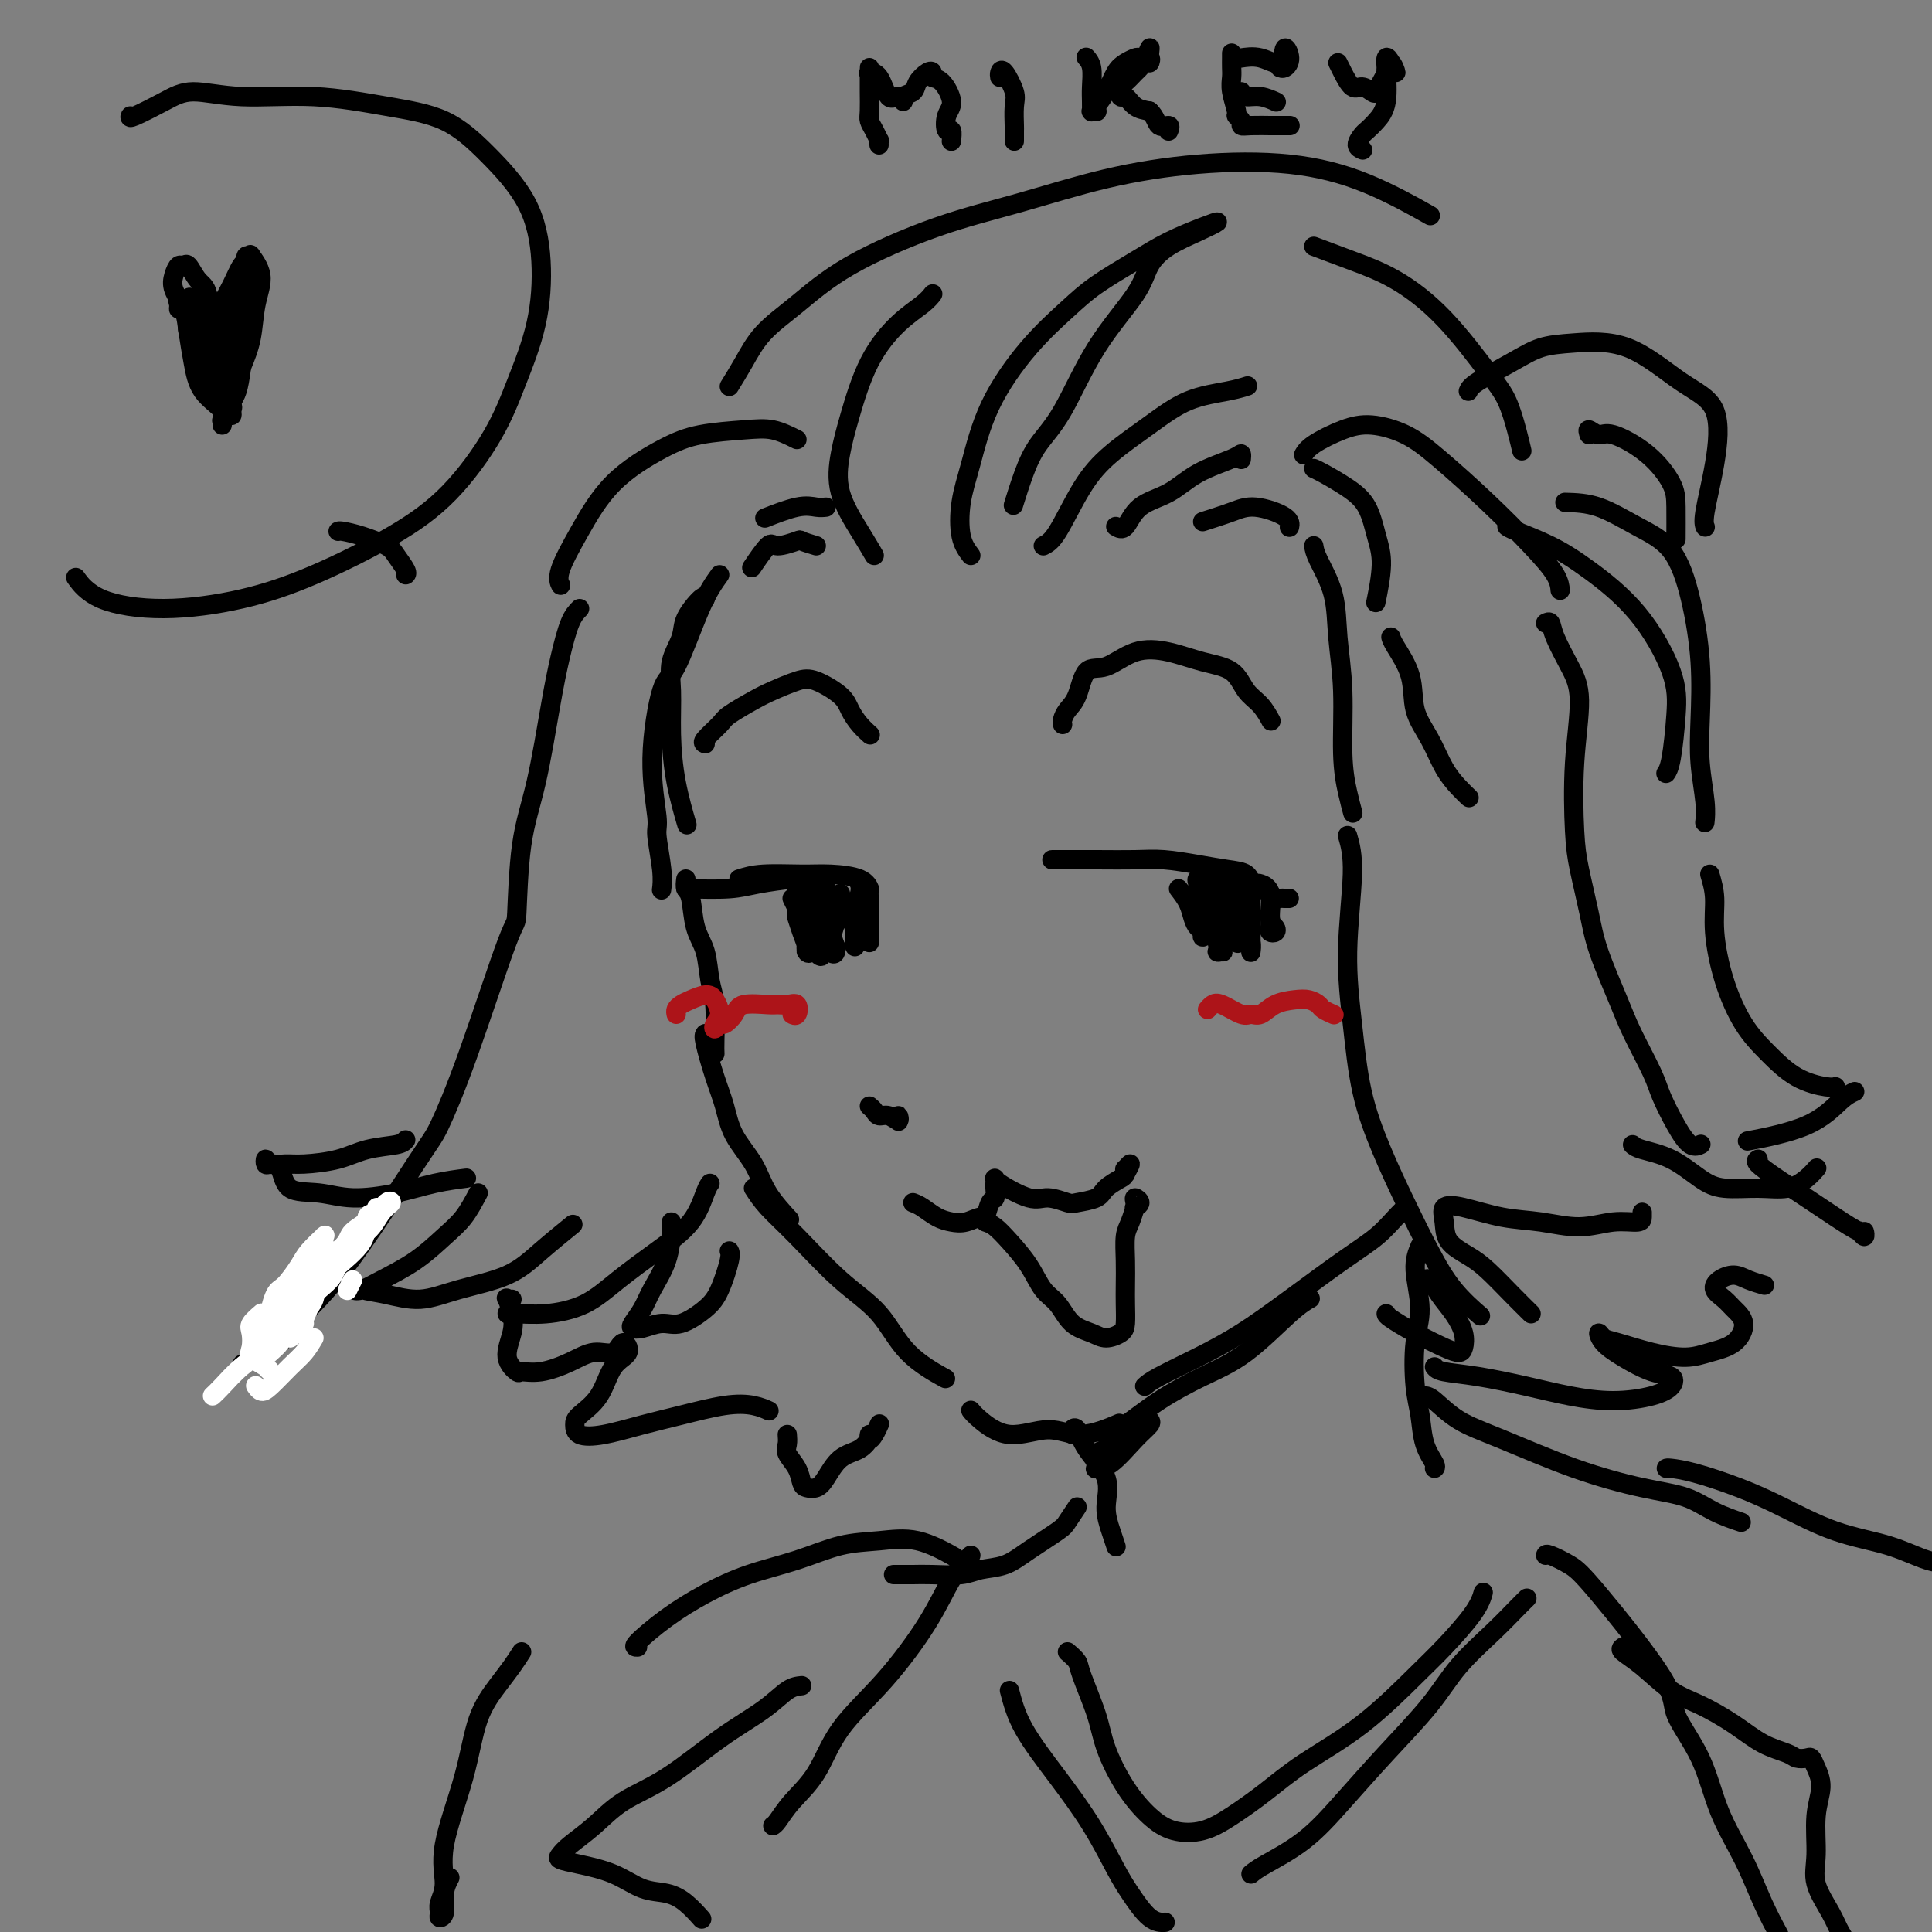 <svg viewBox='0 0 400 400' version='1.1' xmlns='http://www.w3.org/2000/svg' xmlns:xlink='http://www.w3.org/1999/xlink'><rect x="0" y="0" width="400" height="400" fill="#808080" stroke="none"/><g fill='none' stroke='#000000' stroke-width='4' stroke-linecap='round' stroke-linejoin='round'><path d='M146,124c-0.097,-0.363 -0.194,-0.726 -1,0c-0.806,0.726 -2.322,2.543 -3,4c-0.678,1.457 -0.520,2.556 -1,4c-0.480,1.444 -1.599,3.232 -2,5c-0.401,1.768 -0.082,3.515 0,6c0.082,2.485 -0.071,5.707 0,9c0.071,3.293 0.365,6.656 1,10c0.635,3.344 1.610,6.670 2,8c0.390,1.330 0.195,0.665 0,0'/><path d='M142,182c-0.098,0.771 -0.195,1.543 0,2c0.195,0.457 0.683,0.601 1,2c0.317,1.399 0.463,4.055 1,6c0.537,1.945 1.464,3.180 2,5c0.536,1.820 0.679,4.225 1,6c0.321,1.775 0.818,2.919 1,5c0.182,2.081 0.049,5.099 0,7c-0.049,1.901 -0.014,2.686 0,3c0.014,0.314 0.007,0.157 0,0'/><path d='M146,214c-0.174,0.196 -0.349,0.392 0,2c0.349,1.608 1.221,4.627 2,7c0.779,2.373 1.463,4.101 2,6c0.537,1.899 0.926,3.970 2,6c1.074,2.030 2.834,4.018 4,6c1.166,1.982 1.737,3.957 3,6c1.263,2.043 3.218,4.155 4,5c0.782,0.845 0.391,0.422 0,0'/><path d='M156,246c0.806,1.242 1.611,2.484 3,4c1.389,1.516 3.361,3.307 6,6c2.639,2.693 5.945,6.288 9,9c3.055,2.712 5.860,4.541 8,7c2.140,2.459 3.615,5.547 6,8c2.385,2.453 5.682,4.272 7,5c1.318,0.728 0.659,0.364 0,0'/><path d='M201,292c0.367,0.463 0.733,0.926 2,2c1.267,1.074 3.433,2.760 6,3c2.567,0.240 5.533,-0.967 8,-1c2.467,-0.033 4.433,1.106 7,1c2.567,-0.106 5.733,-1.459 7,-2c1.267,-0.541 0.633,-0.271 0,0'/><path d='M229,297c1.115,-0.406 2.230,-0.812 4,-2c1.770,-1.188 4.194,-3.159 7,-5c2.806,-1.841 5.992,-3.551 9,-5c3.008,-1.449 5.837,-2.636 9,-5c3.163,-2.364 6.659,-5.906 9,-8c2.341,-2.094 3.526,-2.741 4,-3c0.474,-0.259 0.237,-0.129 0,0'/><path d='M237,287c0.574,-0.502 1.148,-1.004 3,-2c1.852,-0.996 4.981,-2.485 8,-4c3.019,-1.515 5.929,-3.056 9,-5c3.071,-1.944 6.305,-4.290 10,-7c3.695,-2.710 7.852,-5.784 11,-8c3.148,-2.216 5.287,-3.573 7,-5c1.713,-1.427 3.000,-2.923 4,-4c1.000,-1.077 1.714,-1.736 2,-2c0.286,-0.264 0.143,-0.132 0,0'/><path d='M249,108c2.144,-0.687 4.287,-1.375 6,-2c1.713,-0.625 2.995,-1.188 5,-1c2.005,0.188 4.732,1.128 6,2c1.268,0.872 1.077,1.678 1,2c-0.077,0.322 -0.038,0.161 0,0'/><path d='M272,113c0.105,0.683 0.209,1.366 1,3c0.791,1.634 2.267,4.218 3,7c0.733,2.782 0.722,5.762 1,9c0.278,3.238 0.845,6.735 1,11c0.155,4.265 -0.103,9.298 0,13c0.103,3.702 0.566,6.074 1,8c0.434,1.926 0.838,3.408 1,4c0.162,0.592 0.081,0.296 0,0'/><path d='M279,173c0.556,1.932 1.113,3.863 1,8c-0.113,4.137 -0.895,10.479 -1,16c-0.105,5.521 0.467,10.221 1,15c0.533,4.779 1.029,9.638 2,14c0.971,4.362 2.419,8.227 4,12c1.581,3.773 3.297,7.453 5,11c1.703,3.547 3.395,6.961 5,10c1.605,3.039 3.125,5.703 5,8c1.875,2.297 4.107,4.228 5,5c0.893,0.772 0.446,0.386 0,0'/><path d='M317,272c-1.215,-1.198 -2.430,-2.396 -4,-4c-1.570,-1.604 -3.495,-3.614 -5,-5c-1.505,-1.386 -2.591,-2.149 -4,-3c-1.409,-0.851 -3.142,-1.790 -4,-3c-0.858,-1.210 -0.841,-2.690 -1,-4c-0.159,-1.310 -0.495,-2.451 0,-3c0.495,-0.549 1.821,-0.505 4,0c2.179,0.505 5.211,1.471 8,2c2.789,0.529 5.336,0.622 8,1c2.664,0.378 5.446,1.040 8,1c2.554,-0.040 4.881,-0.781 7,-1c2.119,-0.219 4.032,0.086 5,0c0.968,-0.086 0.991,-0.562 1,-1c0.009,-0.438 0.002,-0.840 0,-1c-0.002,-0.160 -0.001,-0.080 0,0'/><path d='M272,97c0.387,0.165 0.774,0.329 2,1c1.226,0.671 3.292,1.848 5,3c1.708,1.152 3.060,2.278 4,4c0.940,1.722 1.468,4.039 2,6c0.532,1.961 1.066,3.566 1,6c-0.066,2.434 -0.733,5.695 -1,7c-0.267,1.305 -0.133,0.652 0,0'/><path d='M288,132c-0.025,-0.091 -0.050,-0.182 0,0c0.050,0.182 0.176,0.639 1,2c0.824,1.361 2.345,3.628 3,6c0.655,2.372 0.442,4.850 1,7c0.558,2.150 1.887,3.974 3,6c1.113,2.026 2.010,4.254 3,6c0.990,1.746 2.074,3.008 3,4c0.926,0.992 1.693,1.712 2,2c0.307,0.288 0.153,0.144 0,0'/><path d='M270,94c-0.081,0.146 -0.162,0.292 0,0c0.162,-0.292 0.566,-1.023 2,-2c1.434,-0.977 3.899,-2.201 6,-3c2.101,-0.799 3.838,-1.174 6,-1c2.162,0.174 4.747,0.896 7,2c2.253,1.104 4.173,2.590 7,5c2.827,2.410 6.561,5.742 10,9c3.439,3.258 6.581,6.440 9,9c2.419,2.560 4.113,4.497 5,6c0.887,1.503 0.968,2.572 1,3c0.032,0.428 0.016,0.214 0,0'/><path d='M320,129c0.382,-0.194 0.764,-0.387 1,0c0.236,0.387 0.325,1.355 1,3c0.675,1.645 1.934,3.969 3,6c1.066,2.031 1.938,3.770 2,7c0.062,3.230 -0.687,7.951 -1,13c-0.313,5.049 -0.190,10.425 0,14c0.190,3.575 0.447,5.348 1,8c0.553,2.652 1.402,6.183 2,9c0.598,2.817 0.946,4.919 2,8c1.054,3.081 2.813,7.142 4,10c1.187,2.858 1.802,4.514 3,7c1.198,2.486 2.980,5.801 4,8c1.020,2.199 1.279,3.283 2,5c0.721,1.717 1.905,4.069 3,6c1.095,1.931 2.103,3.443 3,4c0.897,0.557 1.685,0.159 2,0c0.315,-0.159 0.158,-0.080 0,0'/><path d='M338,237c0.320,0.301 0.639,0.602 2,1c1.361,0.398 3.763,0.893 6,2c2.237,1.107 4.307,2.827 6,4c1.693,1.173 3.007,1.799 5,2c1.993,0.201 4.664,-0.024 7,0c2.336,0.024 4.338,0.295 6,0c1.662,-0.295 2.986,-1.156 4,-2c1.014,-0.844 1.718,-1.670 2,-2c0.282,-0.330 0.141,-0.165 0,0'/><path d='M169,113c-1.266,-0.384 -2.532,-0.768 -3,-1c-0.468,-0.232 -0.136,-0.314 -1,0c-0.864,0.314 -2.922,1.022 -4,1c-1.078,-0.022 -1.175,-0.775 -2,0c-0.825,0.775 -2.379,3.079 -3,4c-0.621,0.921 -0.311,0.461 0,0'/><path d='M149,119c-1.197,1.662 -2.394,3.324 -4,7c-1.606,3.676 -3.622,9.365 -5,12c-1.378,2.635 -2.117,2.217 -3,5c-0.883,2.783 -1.911,8.767 -2,14c-0.089,5.233 0.761,9.714 1,12c0.239,2.286 -0.132,2.376 0,4c0.132,1.624 0.766,4.784 1,7c0.234,2.216 0.067,3.490 0,4c-0.067,0.510 -0.033,0.255 0,0'/><path d='M171,105c-0.571,0.060 -1.143,0.119 -2,0c-0.857,-0.119 -2.000,-0.417 -4,0c-2.000,0.417 -4.857,1.548 -6,2c-1.143,0.452 -0.571,0.226 0,0'/><path d='M165,91c-1.660,-0.829 -3.320,-1.658 -5,-2c-1.680,-0.342 -3.379,-0.198 -6,0c-2.621,0.198 -6.164,0.451 -9,1c-2.836,0.549 -4.967,1.394 -8,3c-3.033,1.606 -6.970,3.972 -10,7c-3.030,3.028 -5.152,6.719 -7,10c-1.848,3.281 -3.421,6.153 -4,8c-0.579,1.847 -0.166,2.671 0,3c0.166,0.329 0.083,0.165 0,0'/><path d='M120,126c-0.661,0.669 -1.322,1.338 -2,3c-0.678,1.662 -1.372,4.318 -2,7c-0.628,2.682 -1.188,5.390 -2,10c-0.812,4.610 -1.874,11.122 -3,16c-1.126,4.878 -2.315,8.123 -3,13c-0.685,4.877 -0.866,11.387 -1,14c-0.134,2.613 -0.223,1.329 -2,6c-1.777,4.671 -5.244,15.296 -8,23c-2.756,7.704 -4.802,12.488 -6,15c-1.198,2.512 -1.548,2.751 -5,8c-3.452,5.249 -10.005,15.509 -15,22c-4.995,6.491 -8.432,9.214 -10,11c-1.568,1.786 -1.268,2.635 -3,4c-1.732,1.365 -5.495,3.247 -7,4c-1.505,0.753 -0.753,0.376 0,0'/><path d='M84,236c-0.298,0.362 -0.596,0.724 -2,1c-1.404,0.276 -3.913,0.468 -6,1c-2.087,0.532 -3.750,1.406 -6,2c-2.250,0.594 -5.087,0.909 -7,1c-1.913,0.091 -2.903,-0.042 -4,0c-1.097,0.042 -2.301,0.260 -3,0c-0.699,-0.260 -0.892,-0.998 -1,-1c-0.108,-0.002 -0.131,0.730 0,1c0.131,0.270 0.414,0.077 1,0c0.586,-0.077 1.473,-0.037 2,1c0.527,1.037 0.694,3.070 2,4c1.306,0.930 3.752,0.757 6,1c2.248,0.243 4.299,0.902 7,1c2.701,0.098 6.054,-0.366 9,-1c2.946,-0.634 5.485,-1.440 8,-2c2.515,-0.560 5.004,-0.874 6,-1c0.996,-0.126 0.498,-0.063 0,0'/><path d='M99,247c-0.948,1.784 -1.896,3.567 -3,5c-1.104,1.433 -2.365,2.514 -4,4c-1.635,1.486 -3.644,3.375 -6,5c-2.356,1.625 -5.059,2.984 -7,4c-1.941,1.016 -3.119,1.687 -4,2c-0.881,0.313 -1.466,0.268 -2,0c-0.534,-0.268 -1.016,-0.760 -1,-1c0.016,-0.240 0.530,-0.227 1,0c0.470,0.227 0.897,0.670 2,1c1.103,0.330 2.883,0.548 5,1c2.117,0.452 4.572,1.140 7,1c2.428,-0.140 4.830,-1.107 8,-2c3.170,-0.893 7.107,-1.714 10,-3c2.893,-1.286 4.740,-3.039 7,-5c2.260,-1.961 4.931,-4.132 6,-5c1.069,-0.868 0.534,-0.434 0,0'/><path d='M106,271c-0.521,0.431 -1.041,0.862 -1,1c0.041,0.138 0.644,-0.016 2,0c1.356,0.016 3.465,0.201 6,0c2.535,-0.201 5.495,-0.789 8,-2c2.505,-1.211 4.556,-3.046 7,-5c2.444,-1.954 5.282,-4.026 8,-6c2.718,-1.974 5.316,-3.849 7,-6c1.684,-2.151 2.453,-4.579 3,-6c0.547,-1.421 0.870,-1.835 1,-2c0.130,-0.165 0.065,-0.083 0,0'/></g>
<g fill='none' stroke='#FFFFFF' stroke-width='4' stroke-linecap='round' stroke-linejoin='round'><path d='M44,289c0.514,-0.480 1.028,-0.960 2,-2c0.972,-1.040 2.401,-2.640 4,-4c1.599,-1.360 3.369,-2.478 5,-4c1.631,-1.522 3.124,-3.447 4,-5c0.876,-1.553 1.135,-2.734 2,-4c0.865,-1.266 2.337,-2.616 3,-4c0.663,-1.384 0.517,-2.801 1,-4c0.483,-1.199 1.596,-2.180 2,-3c0.404,-0.820 0.098,-1.478 0,-2c-0.098,-0.522 0.011,-0.907 0,-1c-0.011,-0.093 -0.142,0.105 0,0c0.142,-0.105 0.558,-0.512 0,0c-0.558,0.512 -2.088,1.942 -3,3c-0.912,1.058 -1.206,1.742 -2,3c-0.794,1.258 -2.089,3.090 -3,4c-0.911,0.910 -1.440,0.899 -2,2c-0.560,1.101 -1.151,3.316 -1,4c0.151,0.684 1.046,-0.162 2,-1c0.954,-0.838 1.969,-1.670 3,-3c1.031,-1.330 2.080,-3.160 4,-5c1.920,-1.840 4.713,-3.691 6,-5c1.287,-1.309 1.069,-2.078 2,-3c0.931,-0.922 3.011,-1.999 4,-3c0.989,-1.001 0.886,-1.927 1,-2c0.114,-0.073 0.445,0.707 0,1c-0.445,0.293 -1.666,0.099 -2,1c-0.334,0.901 0.218,2.896 -1,5c-1.218,2.104 -4.205,4.315 -6,6c-1.795,1.685 -2.397,2.842 -3,4'/><path d='M66,267c-2.204,2.810 -2.213,2.334 -2,2c0.213,-0.334 0.648,-0.528 1,-1c0.352,-0.472 0.622,-1.224 2,-3c1.378,-1.776 3.866,-4.577 6,-7c2.134,-2.423 3.914,-4.469 5,-6c1.086,-1.531 1.478,-2.547 2,-3c0.522,-0.453 1.173,-0.344 1,0c-0.173,0.344 -1.170,0.924 -2,2c-0.830,1.076 -1.492,2.648 -3,4c-1.508,1.352 -3.862,2.485 -5,4c-1.138,1.515 -1.061,3.413 -2,5c-0.939,1.587 -2.895,2.864 -4,4c-1.105,1.136 -1.357,2.133 -2,3c-0.643,0.867 -1.675,1.605 -2,2c-0.325,0.395 0.057,0.446 0,1c-0.057,0.554 -0.554,1.611 -1,2c-0.446,0.389 -0.842,0.111 -1,0c-0.158,-0.111 -0.079,-0.056 0,0'/><path d='M73,265c-0.417,0.833 -0.833,1.667 -1,2c-0.167,0.333 -0.083,0.167 0,0'/><path d='M65,277c-0.613,1.039 -1.226,2.079 -2,3c-0.774,0.921 -1.710,1.725 -3,3c-1.290,1.275 -2.934,3.021 -4,4c-1.066,0.979 -1.554,1.190 -2,1c-0.446,-0.190 -0.851,-0.782 -1,-1c-0.149,-0.218 -0.043,-0.062 0,0c0.043,0.062 0.021,0.031 0,0'/><path d='M59,276c-0.218,0.638 -0.437,1.276 -1,2c-0.563,0.724 -1.471,1.535 -2,2c-0.529,0.465 -0.678,0.586 -1,1c-0.322,0.414 -0.819,1.123 -1,1c-0.181,-0.123 -0.048,-1.076 0,-2c0.048,-0.924 0.012,-1.817 0,-2c-0.012,-0.183 -0.001,0.346 0,0c0.001,-0.346 -0.010,-1.567 0,-2c0.010,-0.433 0.040,-0.080 0,1c-0.040,1.080 -0.152,2.886 0,4c0.152,1.114 0.566,1.537 1,2c0.434,0.463 0.887,0.965 1,1c0.113,0.035 -0.115,-0.399 -1,-1c-0.885,-0.601 -2.425,-1.370 -3,-2c-0.575,-0.630 -0.183,-1.121 0,-2c0.183,-0.879 0.157,-2.146 0,-3c-0.157,-0.854 -0.444,-1.295 0,-2c0.444,-0.705 1.619,-1.675 2,-2c0.381,-0.325 -0.031,-0.005 0,0c0.031,0.005 0.506,-0.304 1,0c0.494,0.304 1.008,1.223 2,2c0.992,0.777 2.461,1.412 3,2c0.539,0.588 0.147,1.127 0,1c-0.147,-0.127 -0.048,-0.921 0,-1c0.048,-0.079 0.044,0.556 0,0c-0.044,-0.556 -0.127,-2.304 0,-4c0.127,-1.696 0.465,-3.342 1,-4c0.535,-0.658 1.268,-0.329 2,0'/><path d='M63,268c0.180,-1.430 -0.871,-1.006 -1,-1c-0.129,0.006 0.663,-0.405 1,0c0.337,0.405 0.219,1.627 0,3c-0.219,1.373 -0.540,2.897 -1,4c-0.460,1.103 -1.058,1.785 -1,2c0.058,0.215 0.771,-0.036 1,0c0.229,0.036 -0.025,0.360 0,0c0.025,-0.360 0.329,-1.403 1,-3c0.671,-1.597 1.710,-3.747 2,-5c0.290,-1.253 -0.169,-1.609 0,-2c0.169,-0.391 0.967,-0.817 1,-1c0.033,-0.183 -0.699,-0.123 -1,0c-0.301,0.123 -0.172,0.310 0,1c0.172,0.690 0.386,1.885 0,3c-0.386,1.115 -1.372,2.151 -2,3c-0.628,0.849 -0.897,1.509 -1,2c-0.103,0.491 -0.042,0.811 0,1c0.042,0.189 0.063,0.247 0,0c-0.063,-0.247 -0.209,-0.797 0,-1c0.209,-0.203 0.774,-0.058 1,0c0.226,0.058 0.113,0.029 0,0'/></g>
<g fill='none' stroke='#000000' stroke-width='4' stroke-linecap='round' stroke-linejoin='round'><path d='M181,115c-0.825,-1.405 -1.651,-2.810 -3,-5c-1.349,-2.190 -3.223,-5.166 -4,-8c-0.777,-2.834 -0.458,-5.525 0,-8c0.458,-2.475 1.055,-4.733 2,-8c0.945,-3.267 2.240,-7.541 4,-11c1.760,-3.459 3.987,-6.102 6,-8c2.013,-1.898 3.811,-3.049 5,-4c1.189,-0.951 1.768,-1.700 2,-2c0.232,-0.300 0.116,-0.150 0,0'/><path d='M201,115c-0.804,-1.065 -1.607,-2.130 -2,-4c-0.393,-1.870 -0.374,-4.544 0,-7c0.374,-2.456 1.104,-4.693 2,-8c0.896,-3.307 1.960,-7.682 4,-12c2.040,-4.318 5.057,-8.577 8,-12c2.943,-3.423 5.813,-6.009 8,-8c2.187,-1.991 3.693,-3.386 6,-5c2.307,-1.614 5.417,-3.446 8,-5c2.583,-1.554 4.638,-2.828 7,-4c2.362,-1.172 5.029,-2.240 7,-3c1.971,-0.760 3.245,-1.212 3,-1c-0.245,0.212 -2.009,1.088 -4,2c-1.991,0.912 -4.208,1.859 -6,3c-1.792,1.141 -3.158,2.474 -4,4c-0.842,1.526 -1.159,3.245 -3,6c-1.841,2.755 -5.205,6.547 -8,11c-2.795,4.453 -5.023,9.569 -7,13c-1.977,3.431 -3.705,5.177 -5,7c-1.295,1.823 -2.156,3.721 -3,6c-0.844,2.279 -1.670,4.937 -2,6c-0.330,1.063 -0.165,0.532 0,0'/><path d='M216,113c0.832,-0.422 1.664,-0.844 3,-3c1.336,-2.156 3.175,-6.044 5,-9c1.825,-2.956 3.635,-4.978 6,-7c2.365,-2.022 5.286,-4.045 8,-6c2.714,-1.955 5.222,-3.844 8,-5c2.778,-1.156 5.825,-1.581 8,-2c2.175,-0.419 3.479,-0.834 4,-1c0.521,-0.166 0.261,-0.083 0,0'/><path d='M231,109c0.653,0.389 1.306,0.777 2,0c0.694,-0.777 1.430,-2.721 3,-4c1.570,-1.279 3.976,-1.894 6,-3c2.024,-1.106 3.667,-2.702 6,-4c2.333,-1.298 5.357,-2.296 7,-3c1.643,-0.704 1.904,-1.113 2,-1c0.096,0.113 0.027,0.746 0,1c-0.027,0.254 -0.014,0.127 0,0'/><path d='M151,80c0.969,-1.566 1.939,-3.132 3,-5c1.061,-1.868 2.214,-4.038 4,-6c1.786,-1.962 4.205,-3.715 7,-6c2.795,-2.285 5.967,-5.103 11,-8c5.033,-2.897 11.928,-5.875 18,-8c6.072,-2.125 11.321,-3.397 17,-5c5.679,-1.603 11.790,-3.535 18,-5c6.210,-1.465 12.520,-2.462 19,-3c6.480,-0.538 13.129,-0.619 19,0c5.871,0.619 10.965,1.936 16,4c5.035,2.064 10.010,4.875 12,6c1.990,1.125 0.995,0.562 0,0'/><path d='M272,51c2.600,0.978 5.200,1.957 8,3c2.800,1.043 5.800,2.151 9,4c3.200,1.849 6.598,4.440 10,8c3.402,3.560 6.807,8.089 9,11c2.193,2.911 3.176,4.203 4,6c0.824,1.797 1.491,4.099 2,6c0.509,1.901 0.860,3.400 1,4c0.140,0.600 0.070,0.300 0,0'/><path d='M312,109c0.229,0.184 0.457,0.367 2,1c1.543,0.633 4.400,1.715 7,3c2.600,1.285 4.943,2.774 8,5c3.057,2.226 6.830,5.189 10,9c3.170,3.811 5.739,8.472 7,12c1.261,3.528 1.214,5.925 1,9c-0.214,3.075 -0.596,6.828 -1,9c-0.404,2.172 -0.830,2.763 -1,3c-0.170,0.237 -0.085,0.118 0,0'/><path d='M324,104c2.237,0.063 4.474,0.125 7,1c2.526,0.875 5.343,2.562 8,4c2.657,1.438 5.156,2.625 7,5c1.844,2.375 3.034,5.937 4,10c0.966,4.063 1.709,8.627 2,13c0.291,4.373 0.130,8.556 0,12c-0.130,3.444 -0.231,6.150 0,9c0.231,2.850 0.793,5.844 1,8c0.207,2.156 0.059,3.473 0,4c-0.059,0.527 -0.030,0.263 0,0'/><path d='M354,181c0.459,1.561 0.918,3.122 1,5c0.082,1.878 -0.213,4.071 0,7c0.213,2.929 0.936,6.592 2,10c1.064,3.408 2.471,6.559 4,9c1.529,2.441 3.180,4.171 5,6c1.820,1.829 3.807,3.758 6,5c2.193,1.242 4.590,1.796 6,2c1.410,0.204 1.831,0.058 2,0c0.169,-0.058 0.084,-0.029 0,0'/><path d='M384,226c-0.804,0.369 -1.607,0.738 -3,2c-1.393,1.262 -3.375,3.417 -7,5c-3.625,1.583 -8.893,2.595 -11,3c-2.107,0.405 -1.054,0.202 0,0'/><path d='M139,253c0.034,0.321 0.069,0.643 0,2c-0.069,1.357 -0.240,3.751 -1,6c-0.760,2.249 -2.108,4.355 -3,6c-0.892,1.645 -1.327,2.829 -2,4c-0.673,1.171 -1.585,2.330 -2,3c-0.415,0.670 -0.333,0.850 0,1c0.333,0.150 0.918,0.269 2,0c1.082,-0.269 2.662,-0.926 4,-1c1.338,-0.074 2.436,0.435 4,0c1.564,-0.435 3.596,-1.816 5,-3c1.404,-1.184 2.180,-2.173 3,-4c0.820,-1.827 1.682,-4.492 2,-6c0.318,-1.508 0.091,-1.859 0,-2c-0.091,-0.141 -0.045,-0.070 0,0'/><path d='M287,272c0.016,0.165 0.032,0.330 1,1c0.968,0.670 2.888,1.846 5,3c2.112,1.154 4.417,2.287 6,3c1.583,0.713 2.443,1.006 3,1c0.557,-0.006 0.812,-0.310 1,-1c0.188,-0.690 0.309,-1.764 0,-3c-0.309,-1.236 -1.050,-2.632 -2,-4c-0.950,-1.368 -2.110,-2.707 -3,-4c-0.890,-1.293 -1.509,-2.540 -2,-3c-0.491,-0.460 -0.855,-0.131 -1,0c-0.145,0.131 -0.073,0.066 0,0'/><path d='M106,269c-0.396,0.068 -0.791,0.135 -1,0c-0.209,-0.135 -0.231,-0.473 0,0c0.231,0.473 0.714,1.759 1,3c0.286,1.241 0.374,2.439 0,4c-0.374,1.561 -1.210,3.485 -1,5c0.210,1.515 1.465,2.622 2,3c0.535,0.378 0.349,0.027 1,0c0.651,-0.027 2.138,0.271 4,0c1.862,-0.271 4.099,-1.110 6,-2c1.901,-0.890 3.467,-1.830 5,-2c1.533,-0.170 3.034,0.429 4,0c0.966,-0.429 1.397,-1.884 2,-2c0.603,-0.116 1.377,1.109 1,2c-0.377,0.891 -1.904,1.447 -3,3c-1.096,1.553 -1.759,4.102 -3,6c-1.241,1.898 -3.058,3.143 -4,4c-0.942,0.857 -1.008,1.324 -1,2c0.008,0.676 0.090,1.561 1,2c0.910,0.439 2.648,0.432 5,0c2.352,-0.432 5.317,-1.289 8,-2c2.683,-0.711 5.084,-1.276 8,-2c2.916,-0.724 6.349,-1.606 9,-2c2.651,-0.394 4.521,-0.298 6,0c1.479,0.298 2.565,0.800 3,1c0.435,0.200 0.217,0.100 0,0'/><path d='M163,297c0.054,0.687 0.108,1.375 0,2c-0.108,0.625 -0.377,1.188 0,2c0.377,0.812 1.399,1.874 2,3c0.601,1.126 0.782,2.316 1,3c0.218,0.684 0.474,0.861 1,1c0.526,0.139 1.322,0.240 2,0c0.678,-0.240 1.239,-0.819 2,-2c0.761,-1.181 1.721,-2.962 3,-4c1.279,-1.038 2.878,-1.332 4,-2c1.122,-0.668 1.768,-1.712 2,-2c0.232,-0.288 0.052,0.178 0,0c-0.052,-0.178 0.025,-1.001 0,-1c-0.025,0.001 -0.151,0.825 0,1c0.151,0.175 0.579,-0.299 1,-1c0.421,-0.701 0.835,-1.629 1,-2c0.165,-0.371 0.083,-0.186 0,0'/><path d='M297,283c0.298,0.356 0.597,0.713 2,1c1.403,0.287 3.911,0.505 7,1c3.089,0.495 6.757,1.265 10,2c3.243,0.735 6.059,1.433 9,2c2.941,0.567 6.008,1.002 9,1c2.992,-0.002 5.911,-0.440 8,-1c2.089,-0.560 3.348,-1.241 4,-2c0.652,-0.759 0.696,-1.595 0,-2c-0.696,-0.405 -2.132,-0.378 -4,-1c-1.868,-0.622 -4.169,-1.891 -6,-3c-1.831,-1.109 -3.192,-2.056 -4,-3c-0.808,-0.944 -1.063,-1.884 -1,-2c0.063,-0.116 0.444,0.593 1,1c0.556,0.407 1.286,0.511 3,1c1.714,0.489 4.412,1.362 7,2c2.588,0.638 5.066,1.041 7,1c1.934,-0.041 3.326,-0.525 5,-1c1.674,-0.475 3.632,-0.942 5,-2c1.368,-1.058 2.147,-2.706 2,-4c-0.147,-1.294 -1.221,-2.232 -2,-3c-0.779,-0.768 -1.262,-1.366 -2,-2c-0.738,-0.634 -1.731,-1.305 -2,-2c-0.269,-0.695 0.188,-1.416 1,-2c0.812,-0.584 1.981,-1.033 3,-1c1.019,0.033 1.890,0.547 3,1c1.110,0.453 2.460,0.844 3,1c0.540,0.156 0.270,0.078 0,0'/><path d='M364,240c-0.309,0.178 -0.619,0.357 0,1c0.619,0.643 2.166,1.751 4,3c1.834,1.249 3.957,2.641 6,4c2.043,1.359 4.008,2.686 6,4c1.992,1.314 4.012,2.614 5,3c0.988,0.386 0.945,-0.144 1,0c0.055,0.144 0.207,0.962 0,1c-0.207,0.038 -0.773,-0.703 -1,-1c-0.227,-0.297 -0.113,-0.148 0,0'/><path d='M153,182c1.345,-0.426 2.690,-0.853 5,-1c2.310,-0.147 5.586,-0.015 8,0c2.414,0.015 3.967,-0.089 6,0c2.033,0.089 4.547,0.370 6,1c1.453,0.630 1.844,1.609 2,2c0.156,0.391 0.078,0.196 0,0'/><path d='M142,184c3.321,0.083 6.641,0.166 9,0c2.359,-0.166 3.756,-0.581 6,-1c2.244,-0.419 5.335,-0.844 7,-1c1.665,-0.156 1.904,-0.045 2,0c0.096,0.045 0.048,0.022 0,0'/><path d='M164,186c0.722,1.472 1.443,2.945 2,4c0.557,1.055 0.949,1.693 1,3c0.051,1.307 -0.238,3.284 0,4c0.238,0.716 1.002,0.170 1,0c-0.002,-0.170 -0.771,0.037 -1,0c-0.229,-0.037 0.082,-0.317 0,-1c-0.082,-0.683 -0.558,-1.771 -1,-3c-0.442,-1.229 -0.851,-2.601 -1,-3c-0.149,-0.399 -0.037,0.174 0,-1c0.037,-1.174 -0.001,-4.095 0,-5c0.001,-0.905 0.041,0.206 0,0c-0.041,-0.206 -0.165,-1.730 0,-2c0.165,-0.270 0.618,0.715 1,1c0.382,0.285 0.695,-0.129 1,1c0.305,1.129 0.604,3.801 1,6c0.396,2.199 0.891,3.925 1,5c0.109,1.075 -0.166,1.499 0,2c0.166,0.501 0.773,1.079 1,1c0.227,-0.079 0.075,-0.814 0,-1c-0.075,-0.186 -0.074,0.178 0,0c0.074,-0.178 0.220,-0.898 0,-2c-0.220,-1.102 -0.806,-2.588 -1,-4c-0.194,-1.412 0.005,-2.752 0,-4c-0.005,-1.248 -0.212,-2.404 0,-3c0.212,-0.596 0.844,-0.630 1,-1c0.156,-0.370 -0.165,-1.074 0,-1c0.165,0.074 0.818,0.927 1,2c0.182,1.073 -0.105,2.366 0,4c0.105,1.634 0.601,3.610 1,5c0.399,1.390 0.699,2.195 1,3'/><path d='M173,196c0.311,2.142 -0.911,1.496 -1,1c-0.089,-0.496 0.956,-0.843 1,-1c0.044,-0.157 -0.913,-0.123 -1,-1c-0.087,-0.877 0.695,-2.666 1,-4c0.305,-1.334 0.133,-2.214 0,-3c-0.133,-0.786 -0.225,-1.480 0,-2c0.225,-0.520 0.768,-0.867 1,-1c0.232,-0.133 0.153,-0.052 0,0c-0.153,0.052 -0.381,0.075 0,1c0.381,0.925 1.370,2.751 2,4c0.630,1.249 0.900,1.919 1,3c0.100,1.081 0.031,2.571 0,3c-0.031,0.429 -0.022,-0.204 0,-1c0.022,-0.796 0.058,-1.754 0,-3c-0.058,-1.246 -0.209,-2.781 0,-4c0.209,-1.219 0.778,-2.124 1,-3c0.222,-0.876 0.098,-1.724 0,-2c-0.098,-0.276 -0.170,0.019 0,0c0.170,-0.019 0.581,-0.351 1,0c0.419,0.351 0.844,1.386 1,3c0.156,1.614 0.042,3.807 0,5c-0.042,1.193 -0.011,1.385 0,2c0.011,0.615 0.004,1.653 0,2c-0.004,0.347 -0.004,0.005 0,0c0.004,-0.005 0.011,0.329 0,0c-0.011,-0.329 -0.042,-1.319 0,-2c0.042,-0.681 0.155,-1.052 0,-2c-0.155,-0.948 -0.577,-2.474 -1,-4'/><path d='M179,187c-0.167,-1.333 -0.083,-0.667 0,0'/><path d='M218,178c-0.277,0.002 -0.554,0.003 1,0c1.554,-0.003 4.939,-0.012 8,0c3.061,0.012 5.797,0.043 8,0c2.203,-0.043 3.872,-0.162 6,0c2.128,0.162 4.714,0.604 7,1c2.286,0.396 4.273,0.745 6,1c1.727,0.255 3.196,0.415 4,1c0.804,0.585 0.944,1.596 1,2c0.056,0.404 0.028,0.202 0,0'/><path d='M255,183c0.983,-0.091 1.965,-0.182 3,0c1.035,0.182 2.122,0.637 3,1c0.878,0.363 1.546,0.633 2,1c0.454,0.367 0.692,0.830 1,1c0.308,0.170 0.685,0.045 1,0c0.315,-0.045 0.569,-0.012 1,0c0.431,0.012 1.039,0.003 1,0c-0.039,-0.003 -0.725,-0.001 -1,0c-0.275,0.001 -0.137,0.000 0,0'/><path d='M244,184c0.754,0.983 1.507,1.967 2,3c0.493,1.033 0.725,2.116 1,3c0.275,0.884 0.593,1.571 1,2c0.407,0.429 0.904,0.601 1,1c0.096,0.399 -0.209,1.026 0,1c0.209,-0.026 0.932,-0.704 1,-1c0.068,-0.296 -0.518,-0.209 -1,-1c-0.482,-0.791 -0.861,-2.461 -1,-4c-0.139,-1.539 -0.039,-2.949 0,-4c0.039,-1.051 0.016,-1.744 0,-2c-0.016,-0.256 -0.026,-0.074 0,0c0.026,0.074 0.089,0.039 0,0c-0.089,-0.039 -0.330,-0.084 0,1c0.330,1.084 1.230,3.295 2,5c0.770,1.705 1.409,2.903 2,4c0.591,1.097 1.135,2.095 1,3c-0.135,0.905 -0.950,1.719 -1,2c-0.050,0.281 0.666,0.028 1,0c0.334,-0.028 0.287,0.168 0,0c-0.287,-0.168 -0.814,-0.700 -1,-2c-0.186,-1.300 -0.032,-3.369 0,-5c0.032,-1.631 -0.059,-2.826 0,-4c0.059,-1.174 0.266,-2.328 0,-3c-0.266,-0.672 -1.006,-0.862 -1,-1c0.006,-0.138 0.757,-0.223 1,0c0.243,0.223 -0.023,0.756 0,1c0.023,0.244 0.336,0.199 1,1c0.664,0.801 1.679,2.446 2,4c0.321,1.554 -0.051,3.015 0,4c0.051,0.985 0.526,1.492 1,2'/><path d='M256,194c0.601,1.917 0.104,1.209 0,1c-0.104,-0.209 0.186,0.082 0,0c-0.186,-0.082 -0.847,-0.539 -1,-1c-0.153,-0.461 0.204,-0.928 0,-2c-0.204,-1.072 -0.967,-2.748 -1,-4c-0.033,-1.252 0.663,-2.080 1,-3c0.337,-0.920 0.314,-1.933 0,-2c-0.314,-0.067 -0.917,0.811 -1,1c-0.083,0.189 0.356,-0.310 1,0c0.644,0.310 1.493,1.428 2,3c0.507,1.572 0.672,3.597 1,5c0.328,1.403 0.820,2.185 1,3c0.180,0.815 0.047,1.662 0,2c-0.047,0.338 -0.009,0.168 0,0c0.009,-0.168 -0.010,-0.333 0,-3c0.010,-2.667 0.049,-7.836 0,-10c-0.049,-2.164 -0.186,-1.323 0,-1c0.186,0.323 0.694,0.128 1,0c0.306,-0.128 0.409,-0.188 1,0c0.591,0.188 1.671,0.625 2,2c0.329,1.375 -0.094,3.687 0,5c0.094,1.313 0.705,1.626 1,2c0.295,0.374 0.275,0.807 0,1c-0.275,0.193 -0.806,0.144 -1,0c-0.194,-0.144 -0.052,-0.385 0,-1c0.052,-0.615 0.015,-1.604 0,-2c-0.015,-0.396 -0.007,-0.198 0,0'/><path d='M180,229c0.354,0.299 0.708,0.597 1,1c0.292,0.403 0.523,0.910 1,1c0.477,0.090 1.200,-0.238 2,0c0.800,0.238 1.678,1.043 2,1c0.322,-0.043 0.087,-0.935 0,-1c-0.087,-0.065 -0.025,0.696 0,1c0.025,0.304 0.012,0.152 0,0'/><path d='M189,249c0.578,0.224 1.157,0.448 2,1c0.843,0.552 1.952,1.433 3,2c1.048,0.567 2.035,0.821 3,1c0.965,0.179 1.909,0.285 3,0c1.091,-0.285 2.331,-0.959 3,-1c0.669,-0.041 0.768,0.550 1,0c0.232,-0.550 0.599,-2.242 1,-3c0.401,-0.758 0.838,-0.581 1,-1c0.162,-0.419 0.049,-1.435 0,-2c-0.049,-0.565 -0.034,-0.678 0,-1c0.034,-0.322 0.086,-0.853 0,-1c-0.086,-0.147 -0.310,0.091 1,1c1.310,0.909 4.155,2.490 6,3c1.845,0.510 2.692,-0.051 4,0c1.308,0.051 3.079,0.714 4,1c0.921,0.286 0.992,0.194 2,0c1.008,-0.194 2.954,-0.491 4,-1c1.046,-0.509 1.190,-1.228 2,-2c0.810,-0.772 2.284,-1.595 3,-2c0.716,-0.405 0.675,-0.392 1,-1c0.325,-0.608 1.015,-1.837 1,-2c-0.015,-0.163 -0.736,0.740 -1,1c-0.264,0.260 -0.071,-0.122 0,0c0.071,0.122 0.020,0.749 0,1c-0.020,0.251 -0.010,0.125 0,0'/><path d='M204,253c0.608,0.198 1.216,0.397 2,1c0.784,0.603 1.745,1.611 3,3c1.255,1.389 2.804,3.159 4,5c1.196,1.841 2.038,3.752 3,5c0.962,1.248 2.044,1.834 3,3c0.956,1.166 1.787,2.911 3,4c1.213,1.089 2.808,1.523 4,2c1.192,0.477 1.979,0.996 3,1c1.021,0.004 2.274,-0.507 3,-1c0.726,-0.493 0.926,-0.968 1,-2c0.074,-1.032 0.023,-2.621 0,-4c-0.023,-1.379 -0.016,-2.549 0,-4c0.016,-1.451 0.043,-3.183 0,-5c-0.043,-1.817 -0.155,-3.719 0,-5c0.155,-1.281 0.576,-1.941 1,-3c0.424,-1.059 0.850,-2.516 1,-3c0.150,-0.484 0.022,0.003 0,0c-0.022,-0.003 0.060,-0.498 0,-1c-0.060,-0.502 -0.264,-1.011 0,-1c0.264,0.011 0.994,0.541 1,1c0.006,0.459 -0.713,0.845 -1,1c-0.287,0.155 -0.144,0.077 0,0'/><path d='M146,154c-0.313,-0.122 -0.627,-0.245 0,-1c0.627,-0.755 2.194,-2.143 3,-3c0.806,-0.857 0.850,-1.185 2,-2c1.150,-0.815 3.408,-2.118 5,-3c1.592,-0.882 2.520,-1.341 4,-2c1.480,-0.659 3.512,-1.516 5,-2c1.488,-0.484 2.430,-0.595 4,0c1.570,0.595 3.766,1.897 5,3c1.234,1.103 1.506,2.007 2,3c0.494,0.993 1.210,2.075 2,3c0.790,0.925 1.654,1.693 2,2c0.346,0.307 0.173,0.154 0,0'/><path d='M220,150c-0.063,-0.247 -0.125,-0.494 0,-1c0.125,-0.506 0.439,-1.271 1,-2c0.561,-0.729 1.369,-1.423 2,-3c0.631,-1.577 1.086,-4.038 2,-5c0.914,-0.962 2.286,-0.425 4,-1c1.714,-0.575 3.771,-2.260 6,-3c2.229,-0.740 4.631,-0.533 7,0c2.369,0.533 4.705,1.394 7,2c2.295,0.606 4.548,0.957 6,2c1.452,1.043 2.102,2.777 3,4c0.898,1.223 2.045,1.936 3,3c0.955,1.064 1.719,2.479 2,3c0.281,0.521 0.080,0.149 0,0c-0.080,-0.149 -0.040,-0.074 0,0'/><path d='M304,81c0.196,-0.477 0.393,-0.953 2,-2c1.607,-1.047 4.626,-2.664 7,-4c2.374,-1.336 4.105,-2.390 6,-3c1.895,-0.610 3.956,-0.776 7,-1c3.044,-0.224 7.071,-0.506 11,1c3.929,1.506 7.760,4.799 11,7c3.240,2.201 5.887,3.308 7,6c1.113,2.692 0.690,6.969 0,11c-0.690,4.031 -1.647,7.816 -2,10c-0.353,2.184 -0.101,2.767 0,3c0.101,0.233 0.050,0.117 0,0'/><path d='M329,90c-0.182,-0.557 -0.364,-1.115 0,-1c0.364,0.115 1.274,0.901 2,1c0.726,0.099 1.266,-0.491 3,0c1.734,0.491 4.661,2.063 7,4c2.339,1.938 4.091,4.241 5,6c0.909,1.759 0.976,2.974 1,5c0.024,2.026 0.007,4.865 0,6c-0.007,1.135 -0.003,0.568 0,0'/><path d='M294,258c-0.564,1.357 -1.129,2.713 -1,5c0.129,2.287 0.950,5.503 1,8c0.050,2.497 -0.673,4.273 -1,7c-0.327,2.727 -0.259,6.405 0,9c0.259,2.595 0.710,4.107 1,6c0.290,1.893 0.418,4.167 1,6c0.582,1.833 1.618,3.224 2,4c0.382,0.776 0.109,0.936 0,1c-0.109,0.064 -0.055,0.032 0,0'/><path d='M222,297c-0.086,-0.339 -0.171,-0.679 0,-1c0.171,-0.321 0.599,-0.624 1,0c0.401,0.624 0.777,2.175 2,4c1.223,1.825 3.295,3.926 4,6c0.705,2.074 0.045,4.123 0,6c-0.045,1.877 0.526,3.582 1,5c0.474,1.418 0.850,2.548 1,3c0.150,0.452 0.075,0.226 0,0'/><path d='M238,294c0.212,0.227 0.425,0.454 0,1c-0.425,0.546 -1.486,1.410 -3,3c-1.514,1.590 -3.479,3.906 -5,5c-1.521,1.094 -2.599,0.968 -3,1c-0.401,0.032 -0.127,0.224 0,0c0.127,-0.224 0.106,-0.863 1,-2c0.894,-1.137 2.701,-2.770 4,-4c1.299,-1.230 2.088,-2.056 3,-3c0.912,-0.944 1.947,-2.007 2,-2c0.053,0.007 -0.877,1.085 -2,2c-1.123,0.915 -2.438,1.667 -4,3c-1.562,1.333 -3.372,3.248 -4,4c-0.628,0.752 -0.073,0.341 0,0c0.073,-0.341 -0.334,-0.614 0,-1c0.334,-0.386 1.409,-0.887 2,-1c0.591,-0.113 0.698,0.162 1,0c0.302,-0.162 0.801,-0.761 1,-1c0.199,-0.239 0.100,-0.120 0,0'/><path d='M223,312c-0.770,1.140 -1.539,2.280 -2,3c-0.461,0.720 -0.613,1.020 -2,2c-1.387,0.980 -4.009,2.641 -6,4c-1.991,1.359 -3.351,2.417 -5,3c-1.649,0.583 -3.587,0.692 -5,1c-1.413,0.308 -2.302,0.815 -4,1c-1.698,0.185 -4.206,0.050 -6,0c-1.794,-0.050 -2.872,-0.013 -4,0c-1.128,0.013 -2.304,0.004 -3,0c-0.696,-0.004 -0.913,-0.001 -1,0c-0.087,0.001 -0.043,0.001 0,0'/><path d='M295,289c0.456,0.050 0.912,0.100 2,1c1.088,0.900 2.807,2.649 5,4c2.193,1.351 4.861,2.305 9,4c4.139,1.695 9.751,4.132 15,6c5.249,1.868 10.136,3.166 14,4c3.864,0.834 6.706,1.203 9,2c2.294,0.797 4.041,2.022 6,3c1.959,0.978 4.131,1.708 5,2c0.869,0.292 0.434,0.146 0,0'/><path d='M209,350c0.652,2.487 1.303,4.974 3,8c1.697,3.026 4.439,6.590 7,10c2.561,3.410 4.942,6.665 7,10c2.058,3.335 3.792,6.750 5,9c1.208,2.250 1.891,3.335 3,5c1.109,1.665 2.645,3.910 4,5c1.355,1.090 2.530,1.026 3,1c0.470,-0.026 0.235,-0.013 0,0'/><path d='M259,388c0.549,-0.459 1.097,-0.917 3,-2c1.903,-1.083 5.160,-2.790 8,-5c2.840,-2.210 5.262,-4.922 8,-8c2.738,-3.078 5.790,-6.523 9,-10c3.210,-3.477 6.577,-6.988 9,-10c2.423,-3.012 3.904,-5.525 6,-8c2.096,-2.475 4.809,-4.911 7,-7c2.191,-2.089 3.859,-3.832 5,-5c1.141,-1.168 1.755,-1.762 2,-2c0.245,-0.238 0.123,-0.119 0,0'/><path d='M221,342c0.813,0.706 1.626,1.412 2,2c0.374,0.588 0.308,1.060 1,3c0.692,1.940 2.143,5.350 3,8c0.857,2.650 1.120,4.540 2,7c0.880,2.460 2.379,5.489 4,8c1.621,2.511 3.366,4.505 5,6c1.634,1.495 3.159,2.493 5,3c1.841,0.507 3.999,0.525 6,0c2.001,-0.525 3.844,-1.592 6,-3c2.156,-1.408 4.626,-3.157 7,-5c2.374,-1.843 4.653,-3.780 8,-6c3.347,-2.220 7.762,-4.721 12,-8c4.238,-3.279 8.299,-7.334 11,-10c2.701,-2.666 4.044,-3.941 6,-6c1.956,-2.059 4.527,-4.900 6,-7c1.473,-2.100 1.850,-3.457 2,-4c0.150,-0.543 0.075,-0.271 0,0'/><path d='M201,322c-1.333,1.394 -2.665,2.787 -4,5c-1.335,2.213 -2.671,5.245 -5,9c-2.329,3.755 -5.650,8.232 -9,12c-3.350,3.768 -6.730,6.828 -9,10c-2.270,3.172 -3.432,6.458 -5,9c-1.568,2.542 -3.544,4.341 -5,6c-1.456,1.659 -2.392,3.177 -3,4c-0.608,0.823 -0.888,0.949 -1,1c-0.112,0.051 -0.056,0.025 0,0'/><path d='M132,341c-0.492,0.019 -0.985,0.039 0,-1c0.985,-1.039 3.447,-3.136 6,-5c2.553,-1.864 5.198,-3.493 8,-5c2.802,-1.507 5.761,-2.890 9,-4c3.239,-1.110 6.757,-1.947 10,-3c3.243,-1.053 6.212,-2.324 9,-3c2.788,-0.676 5.397,-0.759 8,-1c2.603,-0.241 5.201,-0.642 8,0c2.799,0.642 5.800,2.326 7,3c1.200,0.674 0.600,0.337 0,0'/><path d='M108,342c-0.611,0.956 -1.223,1.912 -2,3c-0.777,1.088 -1.720,2.307 -3,4c-1.280,1.693 -2.897,3.861 -4,7c-1.103,3.139 -1.693,7.250 -3,12c-1.307,4.750 -3.332,10.138 -4,14c-0.668,3.862 0.021,6.197 0,8c-0.021,1.803 -0.753,3.074 -1,4c-0.247,0.926 -0.010,1.509 0,2c0.010,0.491 -0.207,0.891 0,1c0.207,0.109 0.839,-0.074 1,-1c0.161,-0.926 -0.149,-2.595 0,-4c0.149,-1.405 0.757,-2.544 1,-3c0.243,-0.456 0.122,-0.228 0,0'/><path d='M166,349c-0.902,0.095 -1.804,0.190 -3,1c-1.196,0.810 -2.685,2.334 -5,4c-2.315,1.666 -5.457,3.475 -9,6c-3.543,2.525 -7.488,5.765 -11,8c-3.512,2.235 -6.590,3.463 -9,5c-2.410,1.537 -4.153,3.381 -6,5c-1.847,1.619 -3.798,3.013 -5,4c-1.202,0.987 -1.656,1.567 -2,2c-0.344,0.433 -0.578,0.717 0,1c0.578,0.283 1.967,0.564 4,1c2.033,0.436 4.710,1.028 7,2c2.290,0.972 4.194,2.324 6,3c1.806,0.676 3.515,0.676 5,1c1.485,0.324 2.746,0.972 4,2c1.254,1.028 2.501,2.437 3,3c0.499,0.563 0.249,0.282 0,0'/><path d='M320,322c0.050,-0.169 0.100,-0.338 1,0c0.900,0.338 2.649,1.184 4,2c1.351,0.816 2.302,1.604 6,6c3.698,4.396 10.141,12.402 13,17c2.859,4.598 2.133,5.788 3,8c0.867,2.212 3.325,5.445 5,9c1.675,3.555 2.565,7.433 4,11c1.435,3.567 3.416,6.822 5,10c1.584,3.178 2.773,6.279 4,9c1.227,2.721 2.494,5.063 3,6c0.506,0.937 0.253,0.468 0,0'/><path d='M336,341c-0.307,0.217 -0.614,0.434 0,1c0.614,0.566 2.151,1.482 4,3c1.849,1.518 4.012,3.639 6,5c1.988,1.361 3.803,1.962 6,3c2.197,1.038 4.778,2.513 7,4c2.222,1.487 4.087,2.986 6,4c1.913,1.014 3.874,1.544 5,2c1.126,0.456 1.417,0.837 2,1c0.583,0.163 1.459,0.108 2,0c0.541,-0.108 0.748,-0.270 1,0c0.252,0.270 0.548,0.972 1,2c0.452,1.028 1.059,2.382 1,4c-0.059,1.618 -0.785,3.500 -1,6c-0.215,2.500 0.079,5.620 0,8c-0.079,2.380 -0.532,4.022 0,6c0.532,1.978 2.050,4.293 3,6c0.950,1.707 1.333,2.806 2,4c0.667,1.194 1.619,2.484 2,3c0.381,0.516 0.190,0.258 0,0'/><path d='M345,304c0.075,-0.045 0.150,-0.090 1,0c0.850,0.090 2.475,0.316 5,1c2.525,0.684 5.948,1.826 9,3c3.052,1.174 5.731,2.380 9,4c3.269,1.620 7.128,3.653 11,5c3.872,1.347 7.756,2.007 11,3c3.244,0.993 5.849,2.318 8,3c2.151,0.682 3.848,0.722 5,1c1.152,0.278 1.758,0.794 2,1c0.242,0.206 0.121,0.103 0,0'/></g>
<g fill='none' stroke='#AD1419' stroke-width='4' stroke-linecap='round' stroke-linejoin='round'><path d='M140,210c-0.073,-0.331 -0.147,-0.662 0,-1c0.147,-0.338 0.513,-0.683 1,-1c0.487,-0.317 1.094,-0.604 2,-1c0.906,-0.396 2.113,-0.900 3,-1c0.887,-0.100 1.456,0.204 2,1c0.544,0.796 1.062,2.085 1,3c-0.062,0.915 -0.703,1.455 -1,2c-0.297,0.545 -0.248,1.095 0,1c0.248,-0.095 0.697,-0.834 1,-1c0.303,-0.166 0.462,0.243 1,0c0.538,-0.243 1.456,-1.136 2,-2c0.544,-0.864 0.713,-1.698 2,-2c1.287,-0.302 3.691,-0.074 5,0c1.309,0.074 1.524,-0.008 2,0c0.476,0.008 1.213,0.107 2,0c0.787,-0.107 1.623,-0.420 2,0c0.377,0.420 0.294,1.575 0,2c-0.294,0.425 -0.798,0.122 -1,0c-0.202,-0.122 -0.101,-0.061 0,0'/><path d='M250,209c0.304,-0.361 0.609,-0.722 1,-1c0.391,-0.278 0.869,-0.473 2,0c1.131,0.473 2.914,1.616 4,2c1.086,0.384 1.473,0.011 2,0c0.527,-0.011 1.192,0.340 2,0c0.808,-0.340 1.759,-1.370 3,-2c1.241,-0.630 2.771,-0.859 4,-1c1.229,-0.141 2.158,-0.196 3,0c0.842,0.196 1.599,0.641 2,1c0.401,0.359 0.447,0.632 1,1c0.553,0.368 1.612,0.831 2,1c0.388,0.169 0.104,0.046 0,0c-0.104,-0.046 -0.030,-0.013 0,0c0.030,0.013 0.015,0.007 0,0'/></g>
<g fill='none' stroke='#000000' stroke-width='4' stroke-linecap='round' stroke-linejoin='round'><path d='M70,110c0.109,-0.063 0.219,-0.126 1,0c0.781,0.126 2.234,0.440 4,1c1.766,0.560 3.846,1.366 5,2c1.154,0.634 1.381,1.098 2,2c0.619,0.902 1.628,2.243 2,3c0.372,0.757 0.106,0.931 0,1c-0.106,0.069 -0.053,0.035 0,0'/><path d='M46,88c0.029,-0.461 0.057,-0.922 0,-1c-0.057,-0.078 -0.201,0.227 0,0c0.201,-0.227 0.746,-0.987 0,-2c-0.746,-1.013 -2.781,-2.280 -4,-4c-1.219,-1.720 -1.620,-3.892 -2,-6c-0.380,-2.108 -0.740,-4.152 -1,-6c-0.260,-1.848 -0.420,-3.500 -1,-5c-0.580,-1.500 -1.579,-2.850 -2,-4c-0.421,-1.150 -0.265,-2.102 0,-3c0.265,-0.898 0.638,-1.742 1,-2c0.362,-0.258 0.712,0.071 1,0c0.288,-0.071 0.514,-0.541 1,0c0.486,0.541 1.230,2.092 2,3c0.770,0.908 1.564,1.173 2,3c0.436,1.827 0.515,5.215 1,7c0.485,1.785 1.377,1.965 2,3c0.623,1.035 0.978,2.924 1,3c0.022,0.076 -0.290,-1.661 0,-2c0.290,-0.339 1.180,0.722 1,0c-0.180,-0.722 -1.431,-3.226 -2,-5c-0.569,-1.774 -0.455,-2.819 0,-4c0.455,-1.181 1.251,-2.498 2,-4c0.749,-1.502 1.452,-3.190 2,-4c0.548,-0.810 0.940,-0.742 1,-1c0.060,-0.258 -0.211,-0.841 0,-1c0.211,-0.159 0.906,0.105 1,0c0.094,-0.105 -0.411,-0.578 0,0c0.411,0.578 1.739,2.206 2,4c0.261,1.794 -0.545,3.752 -1,6c-0.455,2.248 -0.559,4.785 -1,7c-0.441,2.215 -1.221,4.107 -2,6'/><path d='M50,76c-0.620,4.956 -1.168,5.846 -2,7c-0.832,1.154 -1.946,2.573 -2,3c-0.054,0.427 0.952,-0.137 1,0c0.048,0.137 -0.861,0.976 -1,1c-0.139,0.024 0.493,-0.766 1,-1c0.507,-0.234 0.889,0.090 1,0c0.111,-0.090 -0.050,-0.593 0,-1c0.050,-0.407 0.309,-0.719 0,-1c-0.309,-0.281 -1.186,-0.533 -2,-1c-0.814,-0.467 -1.563,-1.151 -2,-2c-0.437,-0.849 -0.560,-1.865 -1,-3c-0.440,-1.135 -1.197,-2.389 -2,-4c-0.803,-1.611 -1.651,-3.578 -2,-5c-0.349,-1.422 -0.199,-2.300 0,-3c0.199,-0.700 0.448,-1.223 0,-2c-0.448,-0.777 -1.591,-1.810 -2,-2c-0.409,-0.190 -0.083,0.461 0,1c0.083,0.539 -0.076,0.965 0,1c0.076,0.035 0.389,-0.323 1,0c0.611,0.323 1.520,1.326 2,2c0.480,0.674 0.529,1.017 1,2c0.471,0.983 1.362,2.605 2,4c0.638,1.395 1.022,2.565 1,4c-0.022,1.435 -0.449,3.137 0,4c0.449,0.863 1.775,0.886 2,1c0.225,0.114 -0.650,0.318 -1,0c-0.350,-0.318 -0.175,-1.159 0,-2'/><path d='M45,79c1.120,2.819 -0.081,1.366 -1,0c-0.919,-1.366 -1.558,-2.646 -2,-4c-0.442,-1.354 -0.689,-2.784 -1,-4c-0.311,-1.216 -0.686,-2.220 -1,-3c-0.314,-0.780 -0.568,-1.336 -1,-2c-0.432,-0.664 -1.043,-1.435 -1,-2c0.043,-0.565 0.740,-0.923 1,-1c0.260,-0.077 0.081,0.128 0,0c-0.081,-0.128 -0.066,-0.589 0,-1c0.066,-0.411 0.184,-0.770 1,0c0.816,0.770 2.331,2.670 3,4c0.669,1.330 0.491,2.088 1,3c0.509,0.912 1.705,1.976 2,3c0.295,1.024 -0.311,2.008 0,3c0.311,0.992 1.538,1.992 2,3c0.462,1.008 0.159,2.025 0,3c-0.159,0.975 -0.173,1.909 0,2c0.173,0.091 0.533,-0.661 0,-2c-0.533,-1.339 -1.958,-3.265 -2,-5c-0.042,-1.735 1.299,-3.280 2,-5c0.701,-1.720 0.762,-3.617 1,-5c0.238,-1.383 0.652,-2.254 1,-3c0.348,-0.746 0.629,-1.366 1,-2c0.371,-0.634 0.831,-1.280 1,-2c0.169,-0.720 0.045,-1.513 0,-2c-0.045,-0.487 -0.012,-0.667 0,-1c0.012,-0.333 0.003,-0.821 0,-1c-0.003,-0.179 -0.001,-0.051 0,0c0.001,0.051 0.000,0.026 0,0'/><path d='M52,55c0.915,-3.018 0.204,-0.063 0,2c-0.204,2.063 0.099,3.234 0,4c-0.099,0.766 -0.601,1.128 -1,3c-0.399,1.872 -0.695,5.254 -1,7c-0.305,1.746 -0.621,1.855 -1,4c-0.379,2.145 -0.823,6.327 -1,8c-0.177,1.673 -0.089,0.836 0,0'/><path d='M27,24c-0.131,0.270 -0.261,0.540 1,0c1.261,-0.540 3.914,-1.890 6,-3c2.086,-1.110 3.605,-1.980 6,-2c2.395,-0.020 5.666,0.808 10,1c4.334,0.192 9.731,-0.253 15,0c5.269,0.253 10.411,1.205 15,2c4.589,0.795 8.627,1.432 12,3c3.373,1.568 6.083,4.068 9,7c2.917,2.932 6.041,6.298 8,10c1.959,3.702 2.752,7.740 3,12c0.248,4.260 -0.049,8.740 -1,13c-0.951,4.260 -2.555,8.298 -4,12c-1.445,3.702 -2.731,7.068 -5,11c-2.269,3.932 -5.521,8.431 -9,12c-3.479,3.569 -7.186,6.206 -12,9c-4.814,2.794 -10.737,5.743 -16,8c-5.263,2.257 -9.866,3.823 -15,5c-5.134,1.177 -10.799,1.965 -16,2c-5.201,0.035 -9.939,-0.683 -13,-2c-3.061,-1.317 -4.446,-3.233 -5,-4c-0.554,-0.767 -0.277,-0.383 0,0'/><path d='M182,30c-0.022,-0.469 -0.044,-0.939 0,-1c0.044,-0.061 0.155,0.286 0,0c-0.155,-0.286 -0.578,-1.206 -1,-2c-0.422,-0.794 -0.845,-1.461 -1,-2c-0.155,-0.539 -0.041,-0.950 0,-2c0.041,-1.050 0.009,-2.740 0,-4c-0.009,-1.260 0.003,-2.089 0,-3c-0.003,-0.911 -0.023,-1.903 0,-2c0.023,-0.097 0.090,0.701 0,1c-0.090,0.299 -0.335,0.099 0,0c0.335,-0.099 1.251,-0.096 2,1c0.749,1.096 1.332,3.286 2,4c0.668,0.714 1.421,-0.049 2,0c0.579,0.049 0.985,0.910 1,1c0.015,0.090 -0.360,-0.590 0,-1c0.360,-0.410 1.454,-0.551 2,-1c0.546,-0.449 0.544,-1.206 1,-2c0.456,-0.794 1.370,-1.626 2,-2c0.630,-0.374 0.974,-0.292 1,0c0.026,0.292 -0.267,0.794 0,1c0.267,0.206 1.095,0.116 2,1c0.905,0.884 1.889,2.742 2,4c0.111,1.258 -0.650,1.917 -1,3c-0.350,1.083 -0.290,2.589 0,3c0.290,0.411 0.809,-0.274 1,0c0.191,0.274 0.055,1.507 0,2c-0.055,0.493 -0.027,0.247 0,0'/><path d='M207,16c-0.053,-0.317 -0.105,-0.634 0,-1c0.105,-0.366 0.368,-0.779 1,0c0.632,0.779 1.633,2.752 2,4c0.367,1.248 0.098,1.771 0,3c-0.098,1.229 -0.026,3.165 0,4c0.026,0.835 0.007,0.571 0,1c-0.007,0.429 -0.002,1.551 0,2c0.002,0.449 0.001,0.224 0,0'/><path d='M225,12c-0.113,-0.125 -0.226,-0.250 0,0c0.226,0.250 0.793,0.876 1,2c0.207,1.124 0.056,2.746 0,4c-0.056,1.254 -0.016,2.140 0,3c0.016,0.860 0.008,1.694 0,2c-0.008,0.306 -0.016,0.082 0,0c0.016,-0.082 0.055,-0.024 0,0c-0.055,0.024 -0.205,0.013 0,0c0.205,-0.013 0.765,-0.027 1,0c0.235,0.027 0.146,0.095 0,0c-0.146,-0.095 -0.348,-0.355 0,-1c0.348,-0.645 1.245,-1.676 2,-3c0.755,-1.324 1.368,-2.941 2,-4c0.632,-1.059 1.283,-1.560 2,-2c0.717,-0.440 1.499,-0.821 2,-1c0.501,-0.179 0.722,-0.158 1,0c0.278,0.158 0.612,0.453 1,0c0.388,-0.453 0.829,-1.656 1,-2c0.171,-0.344 0.072,0.169 0,1c-0.072,0.831 -0.117,1.981 0,2c0.117,0.019 0.396,-1.093 0,-1c-0.396,0.093 -1.466,1.392 -2,2c-0.534,0.608 -0.533,0.525 -1,1c-0.467,0.475 -1.402,1.507 -2,2c-0.598,0.493 -0.859,0.447 -1,1c-0.141,0.553 -0.161,1.705 0,2c0.161,0.295 0.505,-0.267 1,0c0.495,0.267 1.141,1.362 2,2c0.859,0.638 1.929,0.819 3,1'/><path d='M238,23c1.260,1.159 1.410,2.558 2,3c0.590,0.442 1.620,-0.073 2,0c0.380,0.073 0.108,0.735 0,1c-0.108,0.265 -0.054,0.132 0,0'/><path d='M256,12c0.086,0.058 0.171,0.116 1,0c0.829,-0.116 2.401,-0.405 4,0c1.599,0.405 3.223,1.506 4,1c0.777,-0.506 0.705,-2.619 1,-3c0.295,-0.381 0.955,0.970 1,2c0.045,1.030 -0.526,1.739 -1,2c-0.474,0.261 -0.850,0.075 -1,0c-0.150,-0.075 -0.075,-0.037 0,0'/><path d='M255,11c0.002,0.241 0.005,0.481 0,1c-0.005,0.519 -0.016,1.315 0,2c0.016,0.685 0.061,1.258 0,2c-0.061,0.742 -0.228,1.653 0,3c0.228,1.347 0.849,3.132 1,4c0.151,0.868 -0.169,0.821 0,1c0.169,0.179 0.827,0.584 1,1c0.173,0.416 -0.137,0.844 0,1c0.137,0.156 0.723,0.042 2,0c1.277,-0.042 3.246,-0.011 4,0c0.754,0.011 0.295,0.003 1,0c0.705,-0.003 2.574,-0.001 3,0c0.426,0.001 -0.593,0.000 -1,0c-0.407,-0.000 -0.204,-0.000 0,0'/><path d='M257,19c0.174,0.453 0.348,0.906 1,1c0.652,0.094 1.782,-0.171 3,0c1.218,0.171 2.522,0.778 3,1c0.478,0.222 0.129,0.060 0,0c-0.129,-0.060 -0.037,-0.017 0,0c0.037,0.017 0.018,0.009 0,0'/><path d='M277,13c0.242,0.498 0.485,0.997 1,2c0.515,1.003 1.304,2.511 2,3c0.696,0.489 1.300,-0.042 2,0c0.700,0.042 1.497,0.656 2,1c0.503,0.344 0.714,0.417 1,0c0.286,-0.417 0.648,-1.323 1,-2c0.352,-0.677 0.693,-1.126 1,-2c0.307,-0.874 0.580,-2.174 1,-2c0.420,0.174 0.988,1.821 1,2c0.012,0.179 -0.531,-1.110 -1,-2c-0.469,-0.890 -0.863,-1.382 -1,-1c-0.137,0.382 -0.015,1.636 0,2c0.015,0.364 -0.075,-0.163 0,1c0.075,1.163 0.317,4.017 0,6c-0.317,1.983 -1.191,3.095 -2,4c-0.809,0.905 -1.551,1.602 -2,2c-0.449,0.398 -0.605,0.499 -1,1c-0.395,0.501 -1.029,1.404 -1,2c0.029,0.596 0.723,0.885 1,1c0.277,0.115 0.139,0.058 0,0'/></g>
</svg>